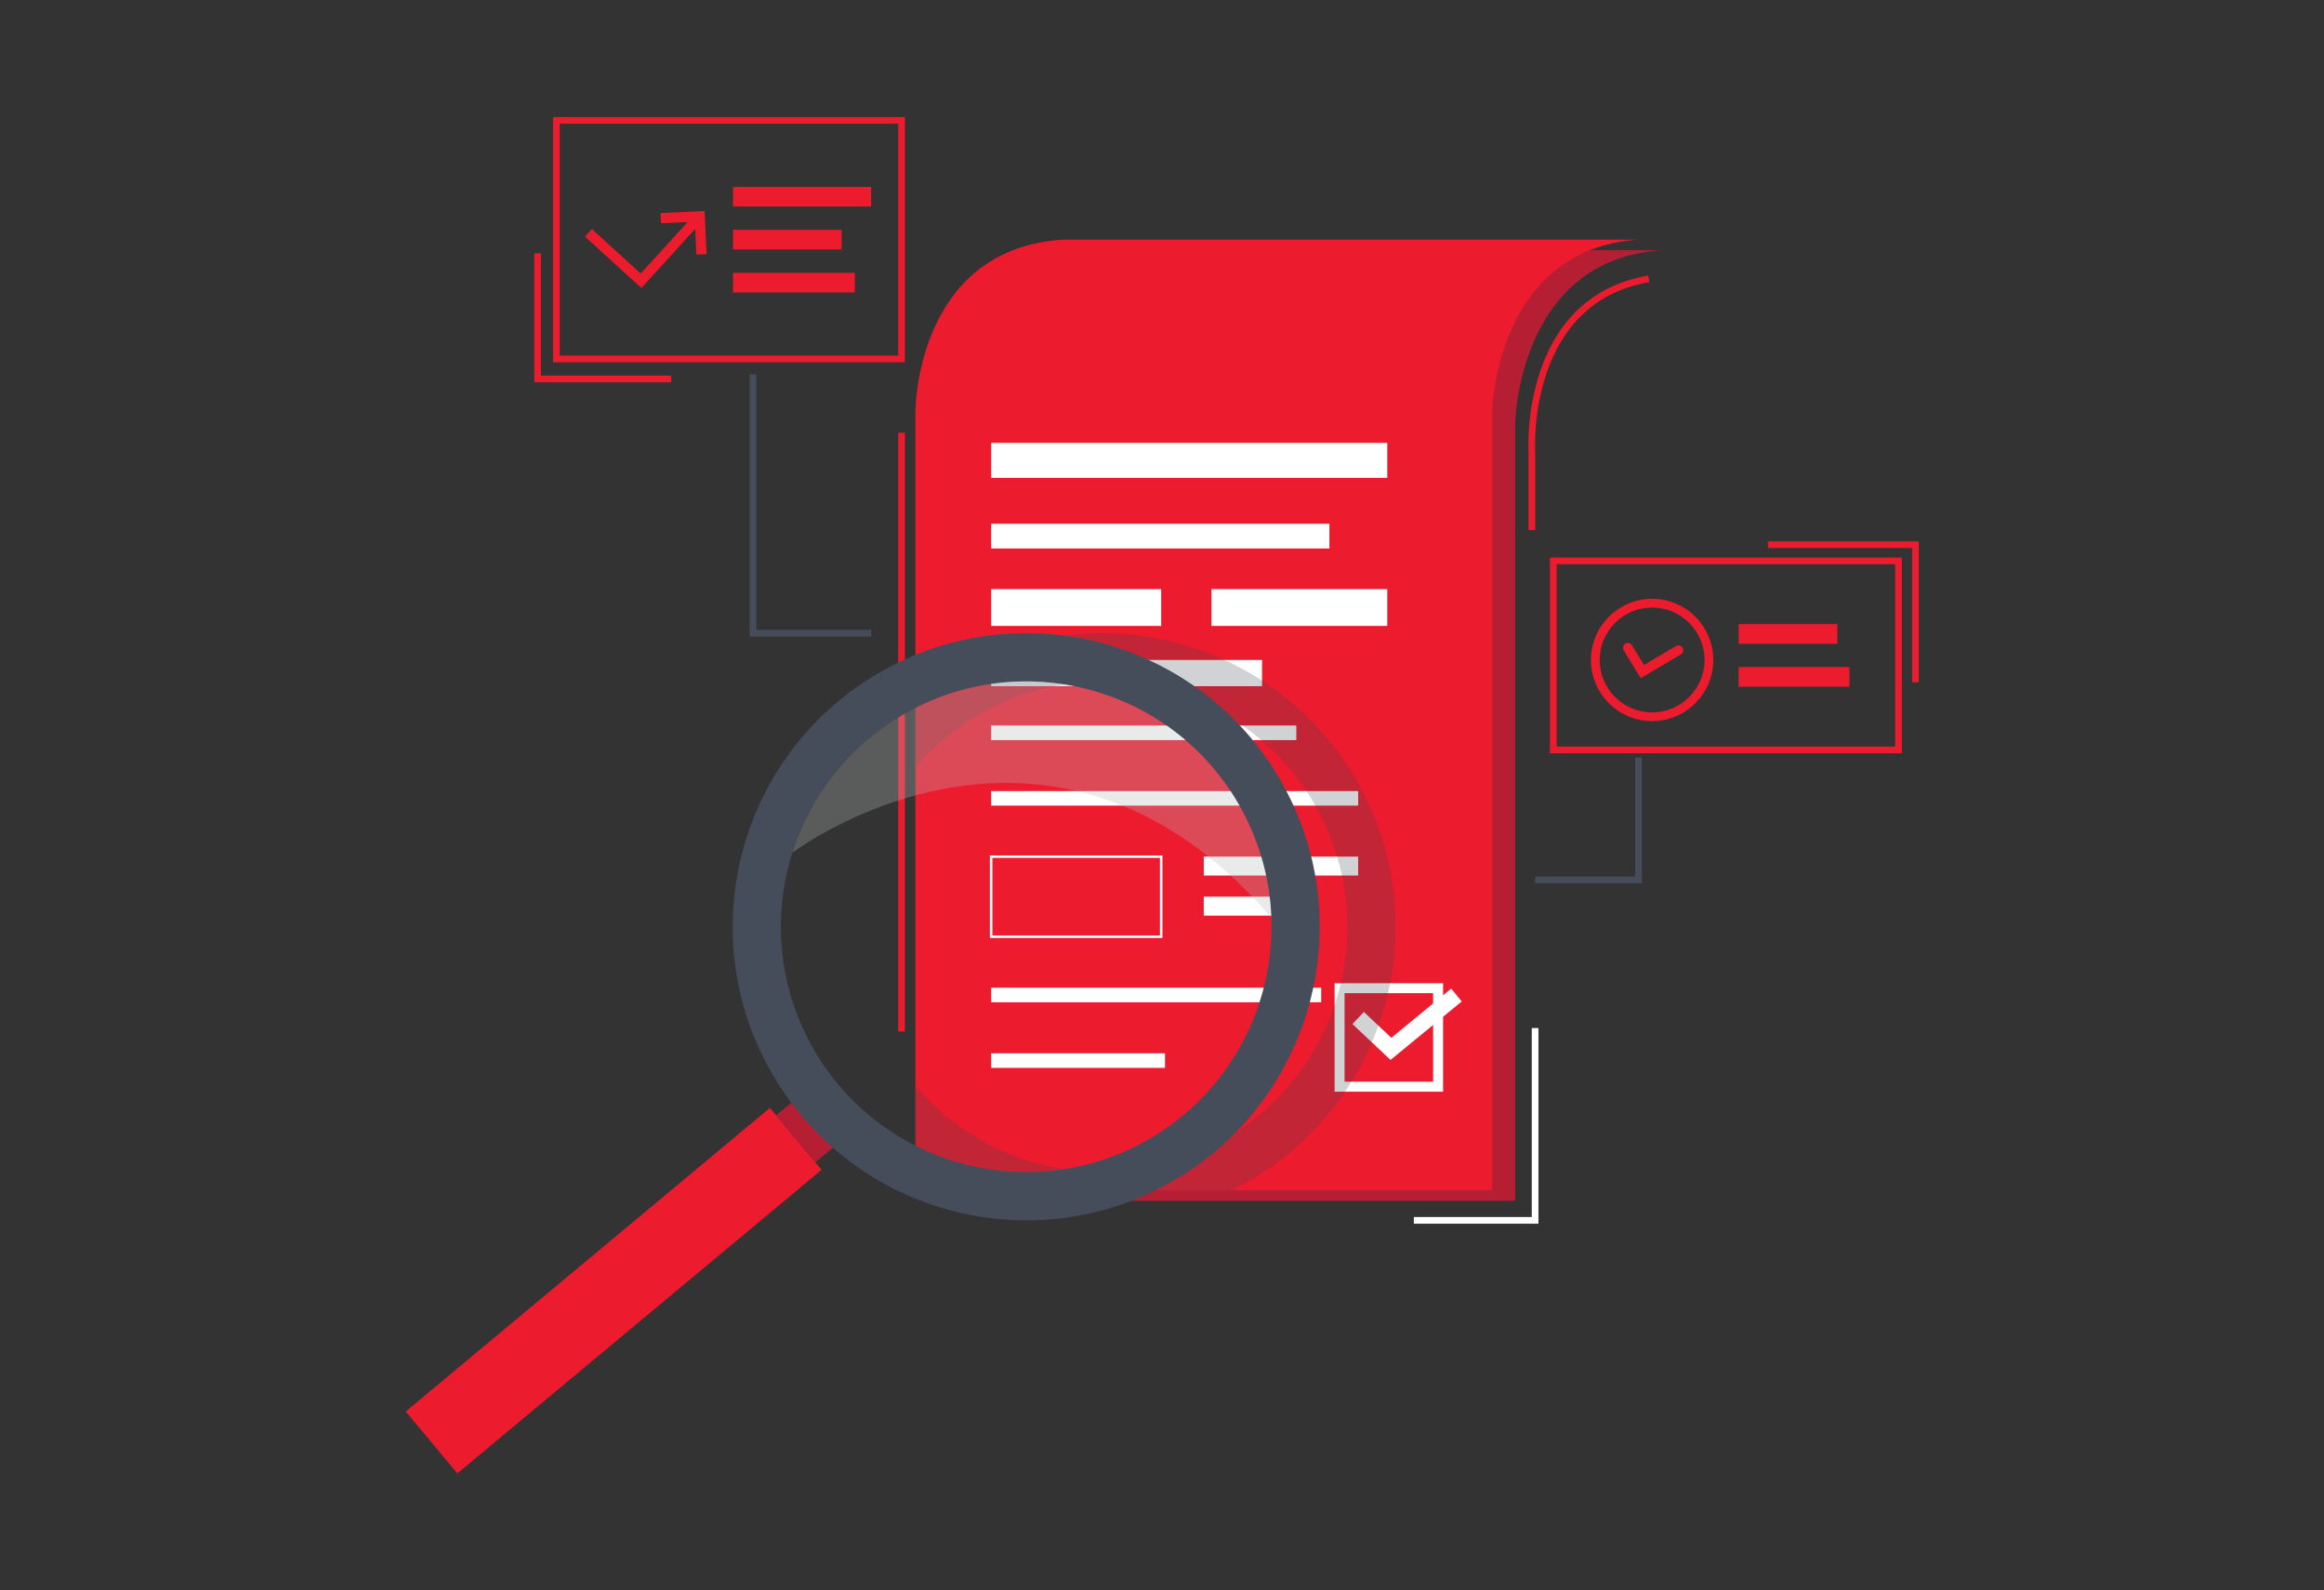 <?xml version="1.0" encoding="utf-8"?>
<!-- Generator: Adobe Illustrator 16.0.0, SVG Export Plug-In . SVG Version: 6.00 Build 0)  -->
<!DOCTYPE svg PUBLIC "-//W3C//DTD SVG 1.1//EN" "http://www.w3.org/Graphics/SVG/1.1/DTD/svg11.dtd">
<svg version="1.1" id="Layer_1" xmlns="http://www.w3.org/2000/svg" xmlns:xlink="http://www.w3.org/1999/xlink" x="0px" y="0px"
	 width="107.721px" height="73.701px" viewBox="0 0 107.721 73.701" enable-background="new 0 0 107.721 73.701"
	 xml:space="preserve">
<rect x="0" y="0" width="107.721" height="73.701" fill="#333333" stroke="none"/>
<g>
	<path fill="#B61F33" d="M77.016,11.596h-26.7c-6.849,0.456-6.818,8-6.818,8v36.05h26.733v-36.05
		C70.231,19.596,70.358,12.026,77.016,11.596"/>
	<rect x="41.634" y="20.052" fill="#EC1B2E" width="0.309" height="27.746"/>
	<path fill="#EC1B2E" d="M41.943,16.788H25.634V5.425h16.309V16.788z M25.943,16.479h15.691V5.733H25.943V16.479z"/>
	<path fill="#EC1B2E" d="M88.153,34.906H71.845v-9.068h16.308V34.906z M72.153,34.598h15.691v-8.451H72.153V34.598z"/>
	<path fill="#EC1B2E" d="M75.948,11.106c-6.658,0.431-6.785,8-6.785,8v36.049H42.43V19.106c0,0-0.03-7.544,6.818-8H75.948z"/>
	<rect x="45.941" y="20.524" fill="#FFFFFF" width="18.362" height="1.62"/>
	<rect x="45.94" y="24.271" fill="#FFFFFF" width="15.68" height="1.146"/>
	<rect x="45.941" y="27.3" fill="#FFFFFF" width="7.881" height="1.705"/>
	<rect x="56.152" y="27.3" fill="#FFFFFF" width="8.151" height="1.705"/>
	<rect x="45.941" y="30.583" fill="#FFFFFF" width="12.557" height="1.215"/>
	<rect x="45.941" y="33.621" fill="#FFFFFF" width="14.146" height="0.675"/>
	<rect x="45.941" y="36.659" fill="#FFFFFF" width="17.012" height="0.674"/>
	<path fill="#FFFFFF" d="M53.881,43.466h-7.998V39.64h7.998V43.466z M45.998,43.351h7.768v-3.598h-7.768V43.351z"/>
	<rect x="55.797" y="39.696" fill="#FFFFFF" width="7.155" height="0.877"/>
	<rect x="55.796" y="41.552" fill="#FFFFFF" width="5.072" height="0.879"/>
	<rect x="45.941" y="45.772" fill="#FFFFFF" width="15.299" height="0.674"/>
	<rect x="45.941" y="48.81" fill="#FFFFFF" width="8.059" height="0.676"/>
	<path fill="#EC1B2E" d="M76.049,31.429l-0.788-1.291c-0.065-0.105-0.031-0.244,0.074-0.309c0.105-0.065,0.244-0.031,0.309,0.074
		l0.558,0.913l1.482-0.878c0.106-0.063,0.244-0.027,0.308,0.079c0.063,0.107,0.027,0.244-0.079,0.308L76.049,31.429z"/>
	<path fill="#EC1B2E" d="M76.578,33.418c-1.563,0-2.836-1.271-2.836-2.835s1.273-2.836,2.836-2.836c1.563,0,2.835,1.272,2.835,2.836
		S78.142,33.418,76.578,33.418 M76.578,28.152c-1.34,0-2.431,1.091-2.431,2.431s1.091,2.43,2.431,2.43c1.341,0,2.43-1.09,2.43-2.43
		S77.919,28.152,76.578,28.152"/>
	<polygon fill="#EC1B2E" points="32.223,10.608 32.278,11.8 32.751,11.777 32.658,9.778 30.616,9.874 30.638,10.347 31.872,10.289 
		29.697,12.677 27.434,10.614 27.115,10.965 29.728,13.346 	"/>
	<rect x="33.975" y="8.66" fill="#EC1B2E" width="6.404" height="0.911"/>
	<rect x="33.974" y="10.65" fill="#EC1B2E" width="5.035" height="0.911"/>
	<rect x="33.975" y="12.643" fill="#EC1B2E" width="5.647" height="0.911"/>
	<rect x="80.59" y="28.921" fill="#EC1B2E" width="4.576" height="0.911"/>
	<rect x="80.588" y="30.911" fill="#EC1B2E" width="5.137" height="0.912"/>
	<polygon fill="#454D5A" points="76.102,40.931 71.155,40.931 71.155,40.622 75.794,40.622 75.794,35.105 76.102,35.105 	"/>
	<polygon fill="#454D5A" points="40.379,29.497 34.748,29.497 34.748,17.352 35.057,17.352 35.057,29.188 40.379,29.188 	"/>
	<path fill="#EC1B2E" d="M71.158,24.566H70.85v-3.671c-0.004-0.062-0.396-7.103,5.546-8.127l0.052,0.304
		c-5.671,0.979-5.294,7.745-5.29,7.813L71.158,24.566z"/>
	<polygon fill="#EC1B2E" points="88.938,31.62 88.629,31.62 88.629,25.396 81.948,25.396 81.948,25.087 88.938,25.087 	"/>
	<polygon fill="#EC1B2E" points="31.109,17.715 24.766,17.715 24.766,11.737 25.073,11.737 25.073,17.406 31.109,17.406 	"/>
	<polygon fill="#FFFFFF" points="71.309,56.706 65.534,56.706 65.534,56.397 71,56.397 71,47.64 71.309,47.64 	"/>
	<path fill="#FFFFFF" d="M66.889,50.589h-5.028v-5.027h5.028V50.589z M62.323,50.126h4.104v-4.102h-4.104V50.126z"/>
	<polygon fill="#FFFFFF" points="64.454,49.118 62.688,47.454 63.217,46.894 64.49,48.093 67.265,45.812 67.754,46.407 	"/>
	<g opacity="0.24">
		<g>
			<defs>
				<rect id="SVGID_1_" x="42.43" y="29.343" width="22.26" height="25.813"/>
			</defs>
			<clipPath id="SVGID_2_">
				<use xlink:href="#SVGID_1_"  overflow="visible"/>
			</clipPath>
			<path clip-path="url(#SVGID_2_)" fill="#3A424D" d="M62.848,36.116c-3.772-6.495-12.098-8.704-18.595-4.932
				c-0.651,0.38-1.259,0.804-1.823,1.268v3.119c0.814-0.954,1.799-1.789,2.946-2.455c5.429-3.153,12.387-1.308,15.54,4.121
				c0.968,1.668,1.465,3.479,1.531,5.279c0.004,0.141,0.009,0.279,0.009,0.42c0,3.92-2.029,7.732-5.662,9.842
				c-4.83,2.805-10.871,1.654-14.364-2.457v3.123c0.821,0.678,1.714,1.25,2.656,1.711h11.998c0.281-0.137,0.558-0.287,0.832-0.445
				C64.412,50.938,66.619,42.612,62.848,36.116"/>
		</g>
	</g>
	
		<rect x="17.433" y="57.935" transform="matrix(-0.768 0.64 -0.64 -0.768 88.548 87.546)" fill="#EC1B2E" width="21.984" height="3.738"/>
	
		<rect x="36.732" y="50.974" transform="matrix(-0.768 0.64 -0.64 -0.768 99.53 68.749)" fill="#B61F33" width="1.175" height="2.836"/>
	<path fill="#454D5A" d="M35.802,49.778c3.772,6.496,12.098,8.705,18.594,4.932c6.497-3.773,8.705-12.098,4.933-18.594
		c-3.773-6.496-12.098-8.704-18.595-4.932C34.238,34.957,32.03,43.282,35.802,49.778 M37.734,48.657
		c-1.673-2.883-1.938-6.195-1.008-9.141c0.822-2.604,2.582-4.922,5.13-6.4c5.43-3.153,12.388-1.308,15.541,4.121
		c0.968,1.668,1.464,3.479,1.531,5.277v0.002c0.151,4.064-1.891,8.076-5.653,10.262C47.845,55.933,40.887,54.087,37.734,48.657"/>
	<g opacity="0.3">
		<g>
			<defs>
				<rect id="SVGID_3_" x="36.726" y="31.577" width="22.202" height="10.939"/>
			</defs>
			<clipPath id="SVGID_4_">
				<use xlink:href="#SVGID_3_"  overflow="visible"/>
			</clipPath>
			<path clip-path="url(#SVGID_4_)" fill="#B5B8B8" d="M36.726,39.517c0,0,11.84-8.989,22.202,3v-0.002
				c-0.067-1.799-0.563-3.609-1.531-5.277c-3.153-5.429-10.111-7.274-15.541-4.121C39.308,34.596,37.549,36.913,36.726,39.517"/>
		</g>
	</g>
</g>
</svg>
